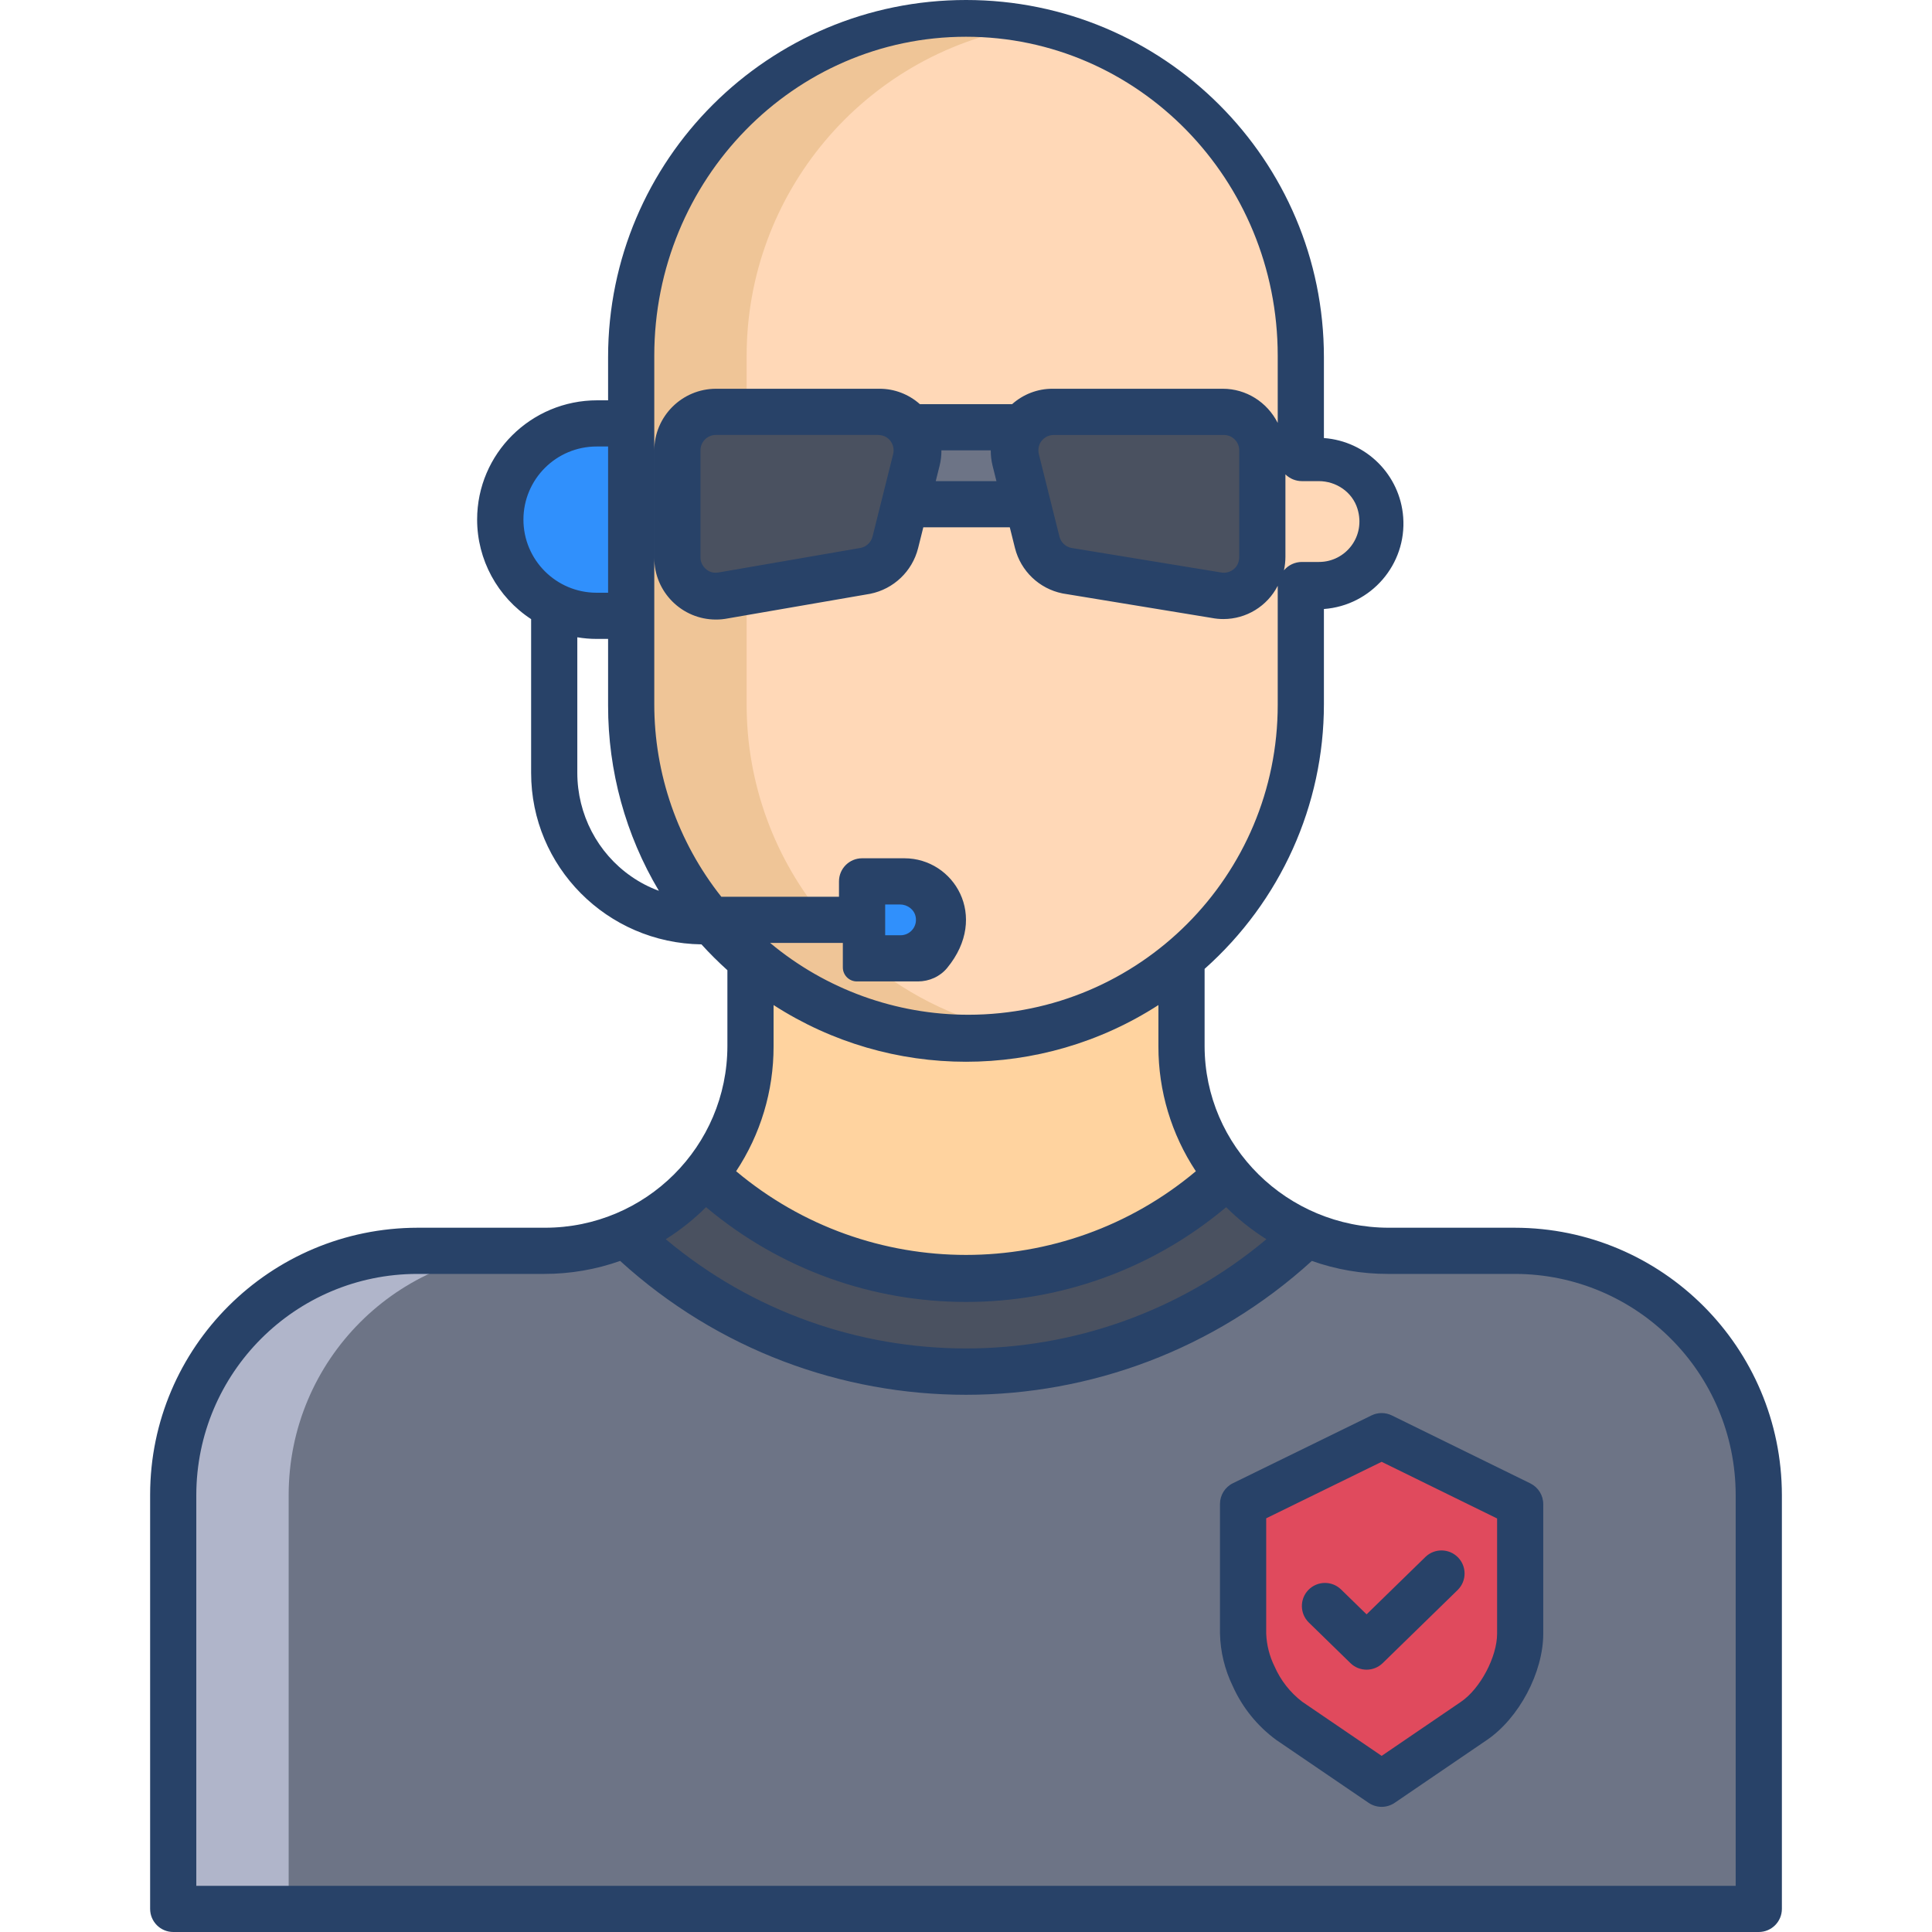 <?xml version="1.0" encoding="utf-8"?>
<!-- Generator: Adobe Illustrator 24.1.2, SVG Export Plug-In . SVG Version: 6.00 Build 0)  -->
<svg version="1.1" id="Layer_1" xmlns="http://www.w3.org/2000/svg" xmlns:xlink="http://www.w3.org/1999/xlink" x="0px" y="0px"
	 width="150px" height="150px" viewBox="0 0 150 150" style="enable-background:new 0 0 150 150;" xml:space="preserve">
<style type="text/css">
	.st0{fill:#6D7486;}
	.st1{fill:#4A5160;}
	.st2{fill:#FFD39F;}
	.st3{fill:#FFD8B7;}
	.st4{fill:#E04A5D;}
	.st5{fill:#3090FC;}
	.st6{fill:#B0B5CA;}
	.st7{fill:#EFC597;}
	.st8{fill:#284268;}
</style>
<g>
	<path class="st0" d="M136.551,116.078v32.129H13.449v-32.129c-0.001-10.473,8.48-18.964,18.942-18.964c0.001,0,0.002,0,0.002,0
		h9.879c2.162,0.003,4.302-0.437,6.287-1.293c14.748,14.261,38.132,14.261,52.881,0c1.986,0.856,4.125,1.296,6.287,1.293h9.879
		c10.462-0.001,18.944,8.489,18.945,18.962C136.551,116.076,136.551,116.077,136.551,116.078z"/>
	<path class="st1" d="M95.434,91.337c1.609,1.953,3.661,3.493,5.985,4.494c-14.733,14.232-38.093,14.232-52.827,0
		c2.324-1.001,4.376-2.541,5.985-4.494l0.281,0.03c11.354,10.565,28.941,10.565,40.295,0L95.434,91.337z"/>
	<path class="st2" d="M95.349,91.325l-0.28,0.03c-11.31,10.524-28.828,10.524-40.138,0l-0.28-0.03
		c2.343-2.834,3.622-6.398,3.616-10.075v-6.512l0.122-0.146c9.606,8.064,23.615,8.064,33.221,0l0.122,0.146v6.512
		C91.727,84.928,93.006,88.491,95.349,91.325z"/>
	<path class="st3" d="M102.235,35.562h-1.24v-7.927C100.936,13.313,89.324,1.704,75.002,1.706
		c-14.319,0.002-25.927,11.61-25.997,25.929v27.044c0.059,6.138,2.236,12.078,6.209,16.756c0.463,0.547,0.947,1.076,1.455,1.581
		c0.532,0.532,1.086,1.04,1.661,1.524c10.968,9.21,27.326,7.784,36.535-3.184c3.923-4.672,6.073-10.577,6.13-16.677v-9.256h1.24
		c2.686-0.009,4.863-2.187,4.863-4.872C107.098,37.864,104.92,35.687,102.235,35.562z"/>
	<path class="st4" d="M118.026,116.779v10.053c0,2.399-1.605,5.426-3.584,6.775l-7.171,4.886l-7.171-4.886
		c-1.208-0.9-2.162-2.096-2.771-3.473c-0.503-1.03-0.781-2.156-0.816-3.302v-10.068l10.758-5.264L118.026,116.779z"/>
	<path class="st5" d="M69.921,68.429c1.796,0,3.221,1.584,2.956,3.431c-0.213,1.482-1.552,2.545-3.049,2.545h-2.895v-5.976H69.921z"
		/>
	<path class="st0" d="M78.8,35.717l0.858,3.43h-9.304l0.858-3.43c0.223-0.885,0.027-1.824-0.532-2.546h8.653
		C78.773,33.894,78.577,34.832,78.8,35.717z"/>
	<path class="st1" d="M79.449,33.142c0.563-0.737,1.439-1.168,2.366-1.165h13.204c1.65,0,2.988,1.338,2.988,2.988v8.306
		c0,1.651-1.339,2.989-2.99,2.989c-0.196,0-0.391-0.019-0.584-0.058l-11.602-1.903c-1.132-0.226-2.033-1.085-2.313-2.205
		l-0.744-2.976l-0.858-3.43C78.694,34.802,78.89,33.864,79.449,33.142L79.449,33.142z"/>
	<path class="st5" d="M49.005,32.873v14.94l-2.536,0c-3.821,0-7.328-3.106-7.603-6.917c-0.315-4.375,3.142-8.023,7.45-8.023l0,0
		H49.005z"/>
	<path class="st6" d="M41.338,97.114h-8.964c-10.452-0.001-18.925,8.489-18.926,18.962c0,0.001,0,0.002,0,0.002v32.129h8.964
		v-32.129c-0.001-10.473,8.472-18.964,18.923-18.964C41.336,97.114,41.337,97.114,41.338,97.114z"/>
	<path class="st7" d="M67.225,74.539c-0.578-0.484-1.131-0.992-1.661-1.524c-0.508-0.505-0.992-1.034-1.455-1.581
		c-3.973-4.678-6.15-10.619-6.14-16.756V27.635C57.97,15.042,67.016,4.27,79.419,2.091C65.302-0.375,51.858,9.07,49.392,23.188
		c-0.257,1.468-0.386,2.956-0.387,4.447v27.044c-0.01,6.138,2.167,12.078,6.14,16.756c0.463,0.547,0.947,1.076,1.455,1.581
		c0.532,0.532,1.086,1.04,1.661,1.524c4.667,3.93,10.574,6.081,16.676,6.071c1.502,0,3.002-0.13,4.482-0.388
		C74.924,79.439,70.716,77.478,67.225,74.539z"/>
	<path class="st1" d="M70.551,33.142c0.559,0.722,0.755,1.66,0.532,2.546l-0.858,3.43l-0.744,2.976
		c-0.28,1.12-1.18,1.979-2.313,2.205l-11.005,1.903c-1.619,0.323-3.193-0.728-3.516-2.348c-0.038-0.192-0.058-0.388-0.058-0.584
		v-8.306c0-1.65,1.338-2.988,2.988-2.988h12.606C69.112,31.974,69.988,32.405,70.551,33.142L70.551,33.142z"/>
	<g>
		<path class="st8" d="M117.605,95.321h-9.78c-7.894-0.009-14.291-6.318-14.3-14.103v-5.994c5.9-5.248,9.266-12.717,9.263-20.552
			v-7.388c3.674-0.273,6.43-3.466,6.156-7.131c-0.245-3.286-2.863-5.898-6.156-6.143v-6.277C102.791,12.419,90.352,0.003,75.006,0
			s-27.79,12.408-27.794,27.721c0,0.004,0,0.008,0,0.011v3.348h-0.84c-5.15-0.002-9.326,4.142-9.328,9.255
			c-0.001,3.114,1.574,6.02,4.192,7.734v11.934c-0.003,7.284,5.889,13.218,13.224,13.318c0.637,0.702,1.309,1.371,2.015,2.006v5.891
			c-0.009,7.785-6.336,14.094-14.144,14.103h-9.897c-11.47,0.013-20.765,9.281-20.778,20.718v32.165
			c0,0.992,0.803,1.796,1.795,1.796l0,0H136.55c0.991,0,1.795-0.804,1.795-1.796l0,0v-32.126
			C138.331,104.619,129.054,95.334,117.605,95.321z M99.8,43.227V36.83c0.342,0.337,0.803,0.525,1.283,0.525h1.307
			c1.355,0,2.602,0.846,3.002,2.14c0.667,2.157-0.928,4.135-2.984,4.135h-1.325c-0.539,0-1.05,0.237-1.397,0.649
			C99.761,43.933,99.8,43.581,99.8,43.227z M40.639,40.343c0.003-3.134,2.543-5.674,5.677-5.677h0.896V46.02h-0.896
			C43.182,46.016,40.642,43.477,40.639,40.343z M49.005,68.042c-2.617-1.815-4.182-4.824-4.183-8.04V49.479
			c0.493,0.083,0.993,0.126,1.493,0.126h0.897v5.169c-0.006,5.076,1.359,10.055,3.944,14.388
			C50.396,68.885,49.673,68.509,49.005,68.042L49.005,68.042z M56.003,69.624c-3.374-4.254-5.209-9.529-5.205-14.964V27.617
			C50.796,13.943,61.629,2.856,74.996,2.853C88.363,2.851,99.2,13.935,99.202,27.609c0,0.003,0,0.006,0,0.008v5.219
			c-0.822-1.628-2.463-2.651-4.254-2.653H81.71c-1.15-0.002-2.262,0.423-3.129,1.195h-7.162c-0.868-0.772-1.979-1.197-3.129-1.195
			H55.592c-2.646,0.003-4.791,2.148-4.794,4.794v8.33c-0.003,2.645,2.139,4.792,4.785,4.795c0.31,0,0.62-0.029,0.924-0.089
			l11.016-1.904l0.046-0.008c1.814-0.368,3.257-1.744,3.711-3.538l0.405-1.622H78.4l0.403,1.613
			c0.451,1.784,1.883,3.152,3.685,3.518c0.02,0.004,0.041,0.007,0.061,0.011l11.528,1.893c0.299,0.058,0.602,0.087,0.906,0.087
			c1.778,0,3.407-0.997,4.219-2.581v9.233C99.21,68,88.459,78.777,75.189,78.785c-5.625,0.003-11.073-1.969-15.395-5.575h5.644v1.9
			c0,0.601,0.487,1.088,1.088,1.088h4.739c0.875,0,1.718-0.373,2.274-1.049c3.292-4.002,0.512-8.512-3.32-8.512h-3.287
			c-0.99,0-1.793,0.803-1.793,1.793v1.195L56.003,69.624z M96.214,34.965l0,8.267c0,0.337-0.118,0.673-0.365,0.903
			c-0.304,0.283-0.699,0.382-1.065,0.309c-0.021-0.004-0.041-0.008-0.062-0.011l-11.566-1.896c-0.442-0.099-0.79-0.438-0.901-0.877
			l-1.592-6.367c-0.088-0.352-0.037-0.736,0.179-1.028c0.241-0.325,0.604-0.494,0.971-0.494h13.205
			C95.679,33.769,96.214,34.304,96.214,34.965L96.214,34.965z M77.363,37.355h-4.712l0.301-1.202
			c0.096-0.389,0.143-0.788,0.14-1.188h3.831c-0.003,0.4,0.044,0.8,0.14,1.189L77.363,37.355z M69.345,35.254l-1.601,6.404
			c-0.112,0.441-0.463,0.781-0.907,0.879l-10.977,1.897l-0.05,0.009c-0.267,0.05-0.55,0.024-0.788-0.109
			c-0.42-0.236-0.638-0.647-0.638-1.064v-8.306c0-0.66,0.535-1.195,1.195-1.195l12.567,0c0.347,0,0.692,0.126,0.922,0.385
			C69.35,34.473,69.437,34.883,69.345,35.254L69.345,35.254z M92.847,90.934c-10.32,8.664-25.373,8.664-35.694,0
			c1.899-2.87,2.91-6.235,2.907-9.676v-3.226c9.095,5.87,20.784,5.87,29.879,0v3.227c-0.003,3.441,1.007,6.806,2.906,9.675
			L92.847,90.934z M68.725,72.613v-2.39l1.15,0c0.574,0,1.103,0.385,1.215,0.948c0.154,0.768-0.43,1.442-1.17,1.442H68.725z
			 M54.818,93.725c11.672,9.812,28.709,9.812,40.38,0c0.946,0.944,1.994,1.778,3.126,2.488c-13.488,11.307-33.145,11.307-46.633,0
			c1.131-0.71,2.179-1.545,3.124-2.489L54.818,93.725z M134.759,146.414H15.241v-30.338c0.01-9.478,7.683-17.16,17.151-17.17h9.878
			c2.002,0.001,3.99-0.34,5.878-1.008c15.225,13.858,38.478,13.858,53.703,0c1.888,0.668,3.876,1.009,5.878,1.008h9.878
			c9.468,0.01,17.141,7.691,17.151,17.17V146.414z"/>
		<path class="st8" d="M118.813,115.169l-10.75-5.275c-0.499-0.245-1.083-0.245-1.583,0l-10.755,5.261
			c-0.615,0.301-1.005,0.926-1.005,1.61v10.067c0.032,1.407,0.367,2.79,0.981,4.056c0.745,1.671,1.912,3.118,3.387,4.2l7.169,4.883
			c0.611,0.416,1.414,0.416,2.025,0l7.166-4.883c2.491-1.697,4.37-5.245,4.37-8.256v-10.049
			C119.819,116.098,119.429,115.471,118.813,115.169L118.813,115.169z M116.235,126.835c0,1.801-1.309,4.275-2.802,5.291
			l-6.162,4.199l-6.163-4.199c-0.939-0.718-1.681-1.664-2.154-2.747c-0.392-0.793-0.612-1.66-0.647-2.544v-8.954l8.962-4.386
			l8.966,4.399L116.235,126.835z"/>
		<path class="st8" d="M104.115,123.401c-0.713-0.687-1.847-0.667-2.535,0.045c-0.682,0.707-0.668,1.831,0.031,2.521l3.237,3.157
			c0.696,0.679,1.807,0.679,2.504,0l5.832-5.688c0.7-0.7,0.701-1.835,0.001-2.535c-0.688-0.688-1.799-0.702-2.504-0.031l-4.58,4.467
			L104.115,123.401z"/>
	</g>
</g>
</svg>
